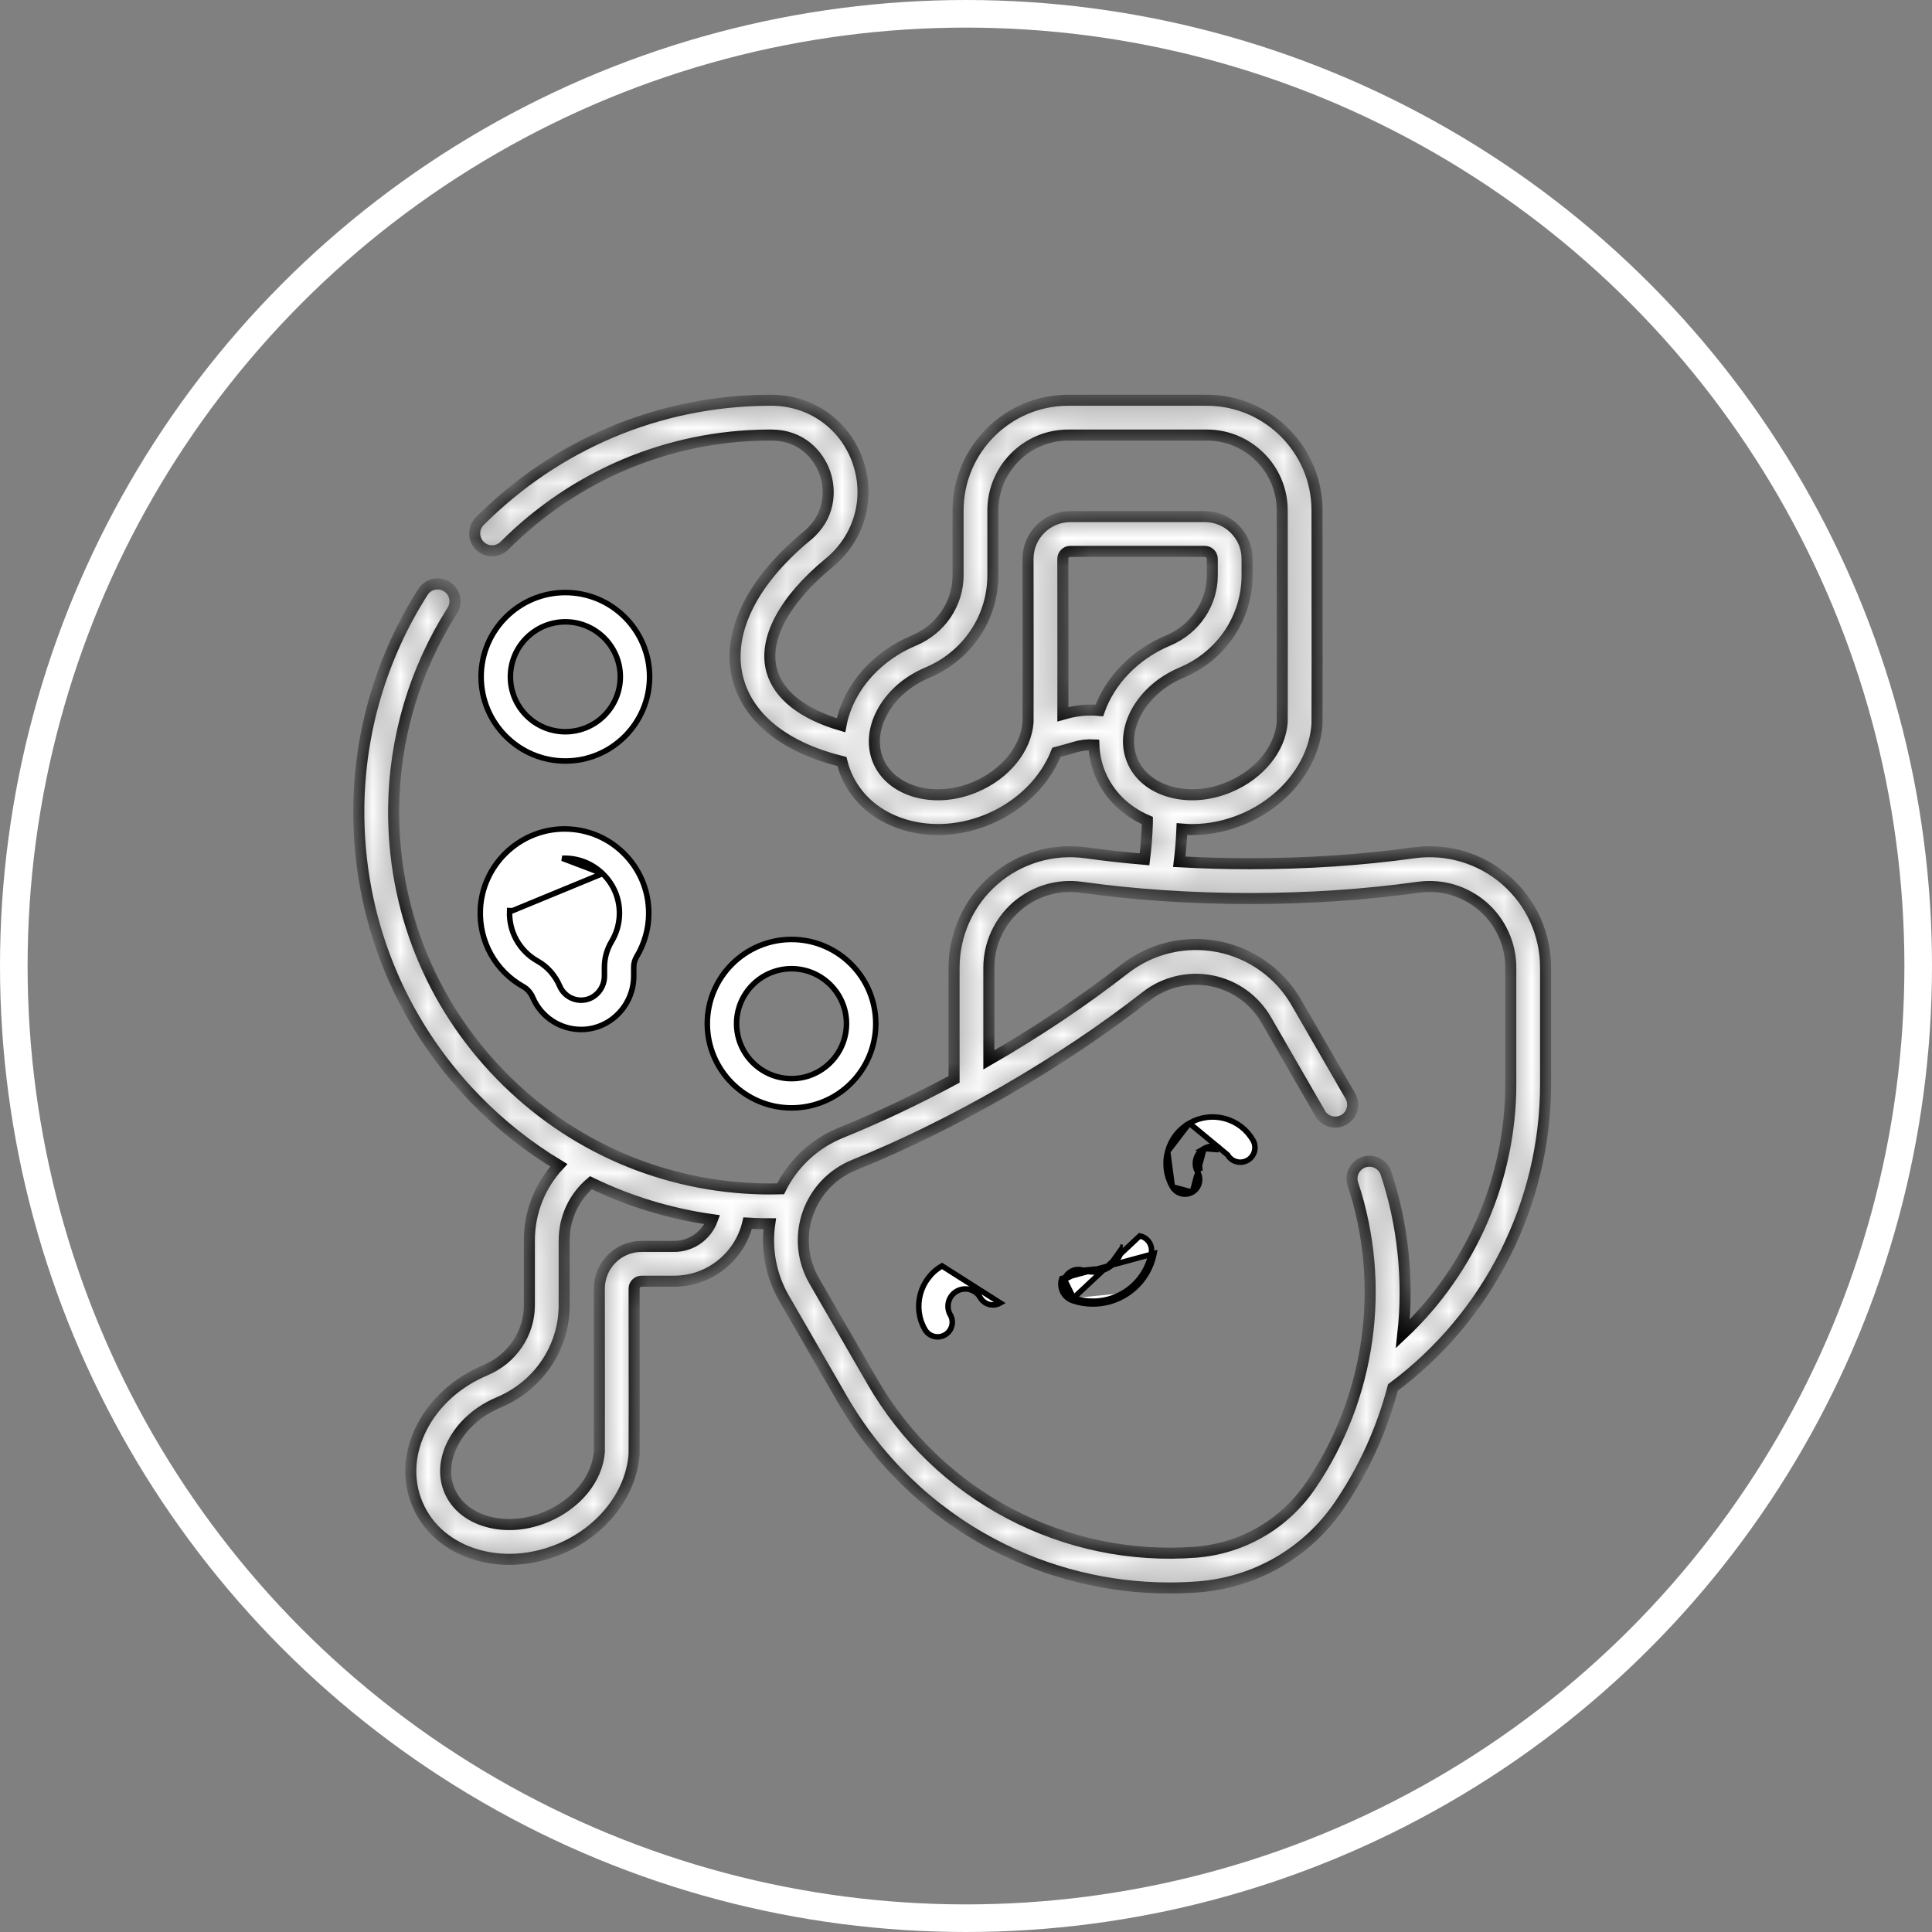 <svg width="70" height="70" viewBox="0 0 70 70" fill="none" xmlns="http://www.w3.org/2000/svg">
<rect x="0" y="0" width="70" height="70" fill="#808080" stroke="none"/>
<circle cx="35" cy="35" r="34.5" stroke="white"/>
<path d="M34.131 45.867L34.131 45.867L36.242 47.209C36.242 47.209 36.242 47.209 36.242 47.209C35.988 47.355 35.663 47.269 35.517 47.015L35.517 47.015C35.434 46.87 35.298 46.766 35.137 46.723L35.137 46.723C34.975 46.68 34.806 46.702 34.661 46.785L34.661 46.785C34.362 46.958 34.259 47.342 34.432 47.641L34.432 47.641C34.578 47.895 34.491 48.219 34.238 48.366L34.238 48.366C34.154 48.414 34.063 48.437 33.973 48.437C33.789 48.437 33.611 48.342 33.513 48.172C33.048 47.366 33.325 46.332 34.131 45.867Z" fill="white" stroke="black" stroke-width="0.2"/>
<path d="M43.623 41.615L43.623 41.615C43.768 41.531 43.937 41.509 44.099 41.552C44.099 41.552 44.099 41.552 44.099 41.552L44.073 41.649L43.623 41.615ZM43.623 41.615C43.478 41.698 43.375 41.834 43.331 41.995M43.623 41.615L43.2 43.195M43.2 43.195L43.2 43.195C43.453 43.048 43.54 42.724 43.394 42.47C43.31 42.326 43.288 42.157 43.331 41.995M43.2 43.195C43.116 43.243 43.025 43.266 42.935 43.266C42.752 43.266 42.574 43.171 42.475 43.001M43.2 43.195L42.475 43.001M43.331 41.995L43.428 42.021M43.331 41.995C43.331 41.995 43.331 41.995 43.331 41.995L43.428 42.021M43.428 42.021C43.391 42.157 43.41 42.299 43.48 42.42L43.428 42.021ZM42.475 43.001C42.25 42.61 42.19 42.156 42.307 41.721M42.475 43.001L42.307 41.721M42.307 41.721C42.423 41.285 42.702 40.921 43.093 40.696L42.307 41.721ZM44.479 41.844L44.479 41.844L43.093 40.696C43.483 40.471 43.938 40.411 44.373 40.527C44.809 40.644 45.172 40.923 45.398 41.313C45.544 41.567 45.457 41.892 45.204 42.038C44.95 42.184 44.626 42.098 44.479 41.844Z" fill="white" stroke="black" stroke-width="0.2"/>
<path d="M38.896 47.029L38.896 47.029C39.124 47.108 39.361 47.146 39.597 47.146C39.972 47.146 40.344 47.049 40.676 46.858M38.896 47.029L41.296 44.78C41.583 44.836 41.77 45.115 41.714 45.402L41.714 45.402C41.594 46.015 41.216 46.546 40.676 46.858M38.896 47.029C38.619 46.934 38.471 46.633 38.566 46.356L38.566 46.356M38.896 47.029L38.566 46.356M40.676 46.858L40.725 46.944M40.676 46.858L40.725 46.944M40.725 46.944C41.291 46.618 41.687 46.063 41.812 45.422L38.472 46.323C38.359 46.652 38.534 47.011 38.864 47.124C39.102 47.206 39.35 47.246 39.597 47.246C39.989 47.246 40.379 47.144 40.725 46.944ZM38.566 46.356C38.661 46.078 38.964 45.931 39.24 46.026L39.24 46.026M38.566 46.356L39.24 46.026M39.24 46.026C39.541 46.129 39.871 46.097 40.145 45.939M39.24 46.026L40.145 45.939M40.145 45.939C40.42 45.78 40.612 45.51 40.673 45.198M40.145 45.939L40.673 45.198M40.673 45.198C40.673 45.198 40.673 45.198 40.673 45.198L40.575 45.179L40.673 45.198Z" fill="white" stroke="black" stroke-width="0.2"/>
<path d="M23.536 24.521C23.536 26.204 22.167 27.573 20.484 27.573C18.801 27.573 17.432 26.204 17.432 24.521C17.432 22.838 18.801 21.469 20.484 21.469C22.167 21.469 23.536 22.838 23.536 24.521ZM22.475 24.521C22.475 23.423 21.582 22.53 20.484 22.53C19.386 22.53 18.493 23.423 18.493 24.521C18.493 25.619 19.386 26.512 20.484 26.512C21.582 26.512 22.475 25.619 22.475 24.521Z" fill="white" stroke="black" stroke-width="0.2"/>
<path d="M20.333 30.037C21.17 30.005 21.965 30.306 22.569 30.887L22.569 30.887C23.172 31.468 23.505 32.249 23.505 33.087C23.505 33.64 23.354 34.183 23.069 34.657L23.069 34.657C22.998 34.774 22.961 34.908 22.961 35.045V35.362C22.961 36.425 22.11 37.294 21.068 37.3H21.056C20.293 37.3 19.607 36.849 19.306 36.147L19.306 36.147C19.232 35.976 19.113 35.834 18.964 35.751C17.949 35.183 17.351 34.108 17.404 32.945C17.475 31.375 18.762 30.097 20.333 30.037ZM20.333 30.037L20.329 29.937L20.333 30.037ZM21.833 31.651L21.833 31.651C22.227 32.03 22.444 32.54 22.444 33.086C22.444 33.447 22.346 33.801 22.16 34.109C21.99 34.393 21.9 34.716 21.9 35.044V35.362C21.9 35.839 21.528 36.237 21.061 36.239L21.061 36.239L21.061 36.239H21.061H21.061H21.061H21.061H21.061H21.061H21.061H21.061H21.061H21.061H21.061H21.061H21.061H21.061H21.061H21.061H21.061H21.061H21.061H21.061H21.061H21.061H21.06H21.06H21.06H21.06H21.06H21.06H21.06H21.06H21.06H21.06H21.06H21.06H21.06H21.06H21.06H21.06H21.06H21.06H21.06H21.06H21.06H21.06H21.06H21.06H21.06H21.06H21.06H21.06H21.06H21.06H21.06H21.06H21.06H21.06H21.06H21.06H21.06H21.06H21.06H21.06H21.06H21.06H21.06H21.06H21.06H21.06H21.06H21.06H21.06H21.06H21.06H21.06H21.06H21.06H21.06H21.06H21.06H21.06H21.06H21.06H21.06H21.06H21.06H21.06H21.06H21.06H21.06H21.06H21.06H21.06H21.06H21.06H21.06H21.06H21.06H21.06H21.06H21.06H21.06H21.06H21.06H21.06H21.06H21.06H21.06H21.06H21.06H21.06H21.06H21.06H21.06H21.06H21.06H21.059H21.059H21.059H21.059H21.059H21.059H21.059H21.059H21.059H21.059H21.059H21.059H21.059H21.059H21.059H21.059H21.059H21.059H21.059H21.059H21.059H21.059H21.059H21.059H21.059H21.059H21.059H21.059H21.059H21.059H21.059H21.059H21.059H21.059H21.059H21.059H21.059H21.059H21.059H21.059H21.059H21.059H21.059H21.059H21.059H21.059H21.059H21.059H21.059H21.059H21.059H21.059H21.059H21.059H21.059H21.059H21.059H21.059H21.059H21.059H21.059H21.059H21.059H21.059H21.059H21.059H21.059H21.059H21.059H21.059H21.059H21.059H21.059H21.059H21.059H21.059H21.059H21.059H21.059H21.059H21.059H21.059H21.059H21.059H21.059H21.059H21.059H21.059H21.059H21.059H21.059H21.059H21.059H21.059H21.059H21.059H21.059H21.059H21.059H21.059H21.059H21.059H21.059H21.059H21.059H21.059H21.058H21.058H21.058H21.058H21.058H21.058H21.058H21.058H21.058H21.058H21.058H21.058H21.058H21.058H21.058H21.058H21.058H21.058H21.058H21.058H21.058H21.058H21.058H21.058H21.058H21.058H21.058H21.058H21.058H21.058H21.058H21.058H21.058H21.058H21.058H21.058H21.058H21.058H21.058H21.058H21.058H21.058H21.058H21.058H21.058H21.058H21.058H21.058H21.058H21.058H21.058H21.058H21.058H21.058H21.058H21.058H21.058H21.058H21.058H21.058H21.058H21.058H21.058H21.058H21.058H21.058H21.058H21.058H21.058H21.058H21.058H21.058H21.058H21.058H21.058H21.058H21.058H21.058H21.058H21.058H21.058H21.058H21.058H21.058H21.058H21.058H21.058H21.058H21.058H21.058H21.058H21.058H21.058H21.058H21.058H21.058H21.058H21.058H21.058H21.058H21.058H21.058H21.058H21.058H21.058H21.058H21.058H21.058H21.058H21.058H21.058H21.058H21.058H21.058H21.058H21.058H21.058H21.058H21.057H21.057H21.057H21.057H21.057H21.057H21.057H21.057H21.057H21.057H21.057H21.057H21.057H21.057H21.057H21.057H21.057H21.057H21.057H21.057H21.057H21.057H21.057H21.057H21.057H21.057H21.057H21.057H21.057H21.057H21.057H21.057H21.057H21.057H21.057H21.057H21.057H21.057H21.057H21.057H21.057H21.057H21.057H21.057H21.057H21.057H21.057H21.057H21.057H21.057H21.057H21.057H21.057H21.057H21.057H21.057H21.057H21.057H21.057H21.057H21.057H21.057H21.057H21.057H21.057H21.057H21.057H21.057H21.057H21.057H21.057H21.057H21.057H21.057H21.057H21.057H21.057H21.057H21.057H21.057H21.057H21.057H21.057H21.057H21.057H21.057H21.057H21.057H21.057H21.057H21.057H21.057H21.057H21.057H21.057H21.056H21.056H21.056H21.056H21.056H21.056H21.056H21.056H21.056H21.056H21.056H21.056H21.056H21.056H21.056H21.056H21.056H21.056H21.056H21.056H21.056H21.056H21.056H21.056H21.056H21.056H21.056H21.056H21.056H21.056H21.056H21.056H21.056H21.056H21.056H21.056H21.056H21.056H21.056H21.056H21.056H21.056H21.056H21.056H21.056H21.056H21.056H21.056H21.056H21.056H21.056H21.056H21.056H21.056H21.056H21.056H21.056H21.056H21.056H21.056H21.056H21.056H21.056H21.056H21.056H21.056H21.056H21.056H21.056H21.056H21.056H21.056H21.056H21.056H21.056H21.056H21.056C20.718 36.239 20.414 36.039 20.28 35.728L20.28 35.728C20.113 35.339 19.829 35.019 19.482 34.825C18.82 34.455 18.429 33.752 18.464 32.993C18.464 32.993 18.464 32.993 18.464 32.993L18.564 32.998L21.833 31.651ZM21.833 31.651C21.459 31.291 20.971 31.095 20.453 31.095C20.426 31.095 20.4 31.096 20.373 31.097L21.833 31.651Z" fill="white" stroke="black" stroke-width="0.2"/>
<path d="M28.679 34.038C30.362 34.038 31.731 35.407 31.731 37.089C31.731 38.772 30.362 40.141 28.679 40.141C26.996 40.141 25.627 38.772 25.627 37.089C25.627 35.407 26.996 34.038 28.679 34.038ZM28.679 35.098C27.581 35.098 26.688 35.991 26.688 37.089C26.688 38.187 27.581 39.081 28.679 39.081C29.777 39.081 30.67 38.187 30.67 37.089C30.67 35.991 29.777 35.098 28.679 35.098Z" fill="white" stroke="black" stroke-width="0.2"/>
<mask id="path-8-inside-1_635_378" fill="white">
<path d="M54.556 31.89C53.639 31.092 52.422 30.731 51.219 30.899C49.339 31.161 47.342 31.294 45.284 31.294C44.419 31.294 43.566 31.269 42.727 31.223C42.775 30.83 42.807 30.435 42.823 30.04C42.946 30.051 43.07 30.057 43.194 30.057C43.814 30.057 44.447 29.927 45.05 29.67C46.568 29.024 47.614 27.68 47.717 26.247C47.718 26.232 47.718 26.216 47.718 26.201H47.718C47.723 25.829 47.724 23.24 47.718 18.494C47.718 16.293 45.927 14.502 43.726 14.502H38.705C36.504 14.502 34.713 16.293 34.713 18.494V20.845C34.713 21.872 34.086 22.799 33.116 23.206L33.093 23.216C32.097 23.64 31.294 24.362 30.83 25.25C30.654 25.587 30.535 25.932 30.471 26.278C29.097 25.877 28.216 25.191 27.966 24.314C27.641 23.175 28.398 21.745 30.044 20.39C31.145 19.484 31.548 18.033 31.071 16.695C30.596 15.367 29.376 14.506 27.961 14.502C27.899 14.502 27.837 14.502 27.774 14.503C23.862 14.54 20.172 16.095 17.384 18.881C17.138 19.127 17.138 19.526 17.384 19.772C17.63 20.018 18.029 20.018 18.275 19.772C20.828 17.221 24.206 15.797 27.786 15.763C27.844 15.763 27.901 15.762 27.958 15.763C29.021 15.766 29.65 16.465 29.883 17.119C30.119 17.78 30.075 18.732 29.242 19.417C27.192 21.105 26.285 23.016 26.754 24.66C27.153 26.06 28.48 27.093 30.504 27.591C30.543 27.751 30.595 27.909 30.66 28.063C31.037 28.947 31.798 29.596 32.805 29.89C33.767 30.172 34.844 30.093 35.84 29.67C36.992 29.179 37.873 28.287 38.275 27.258C38.406 27.223 38.538 27.188 38.668 27.151C38.758 27.125 38.848 27.099 38.937 27.072C39.165 27.004 39.4 26.976 39.633 26.988C39.646 27.353 39.723 27.715 39.871 28.063C40.189 28.811 40.785 29.391 41.572 29.73C41.572 29.76 41.572 29.791 41.571 29.821C41.559 30.259 41.524 30.7 41.469 31.135C40.748 31.074 40.041 30.995 39.349 30.899C38.145 30.731 36.929 31.092 36.011 31.89C35.094 32.688 34.568 33.844 34.568 35.061V39.107C33.195 39.845 31.82 40.495 30.468 41.043C29.509 41.431 28.736 42.156 28.283 43.072C28.077 43.077 27.871 43.08 27.667 43.076C24.048 43.011 20.662 41.545 18.134 38.949C15.6 36.348 14.225 32.914 14.262 29.281C14.287 26.744 15.022 24.27 16.386 22.126C16.573 21.832 16.487 21.442 16.193 21.256C15.899 21.069 15.51 21.155 15.323 21.449C13.831 23.792 13.028 26.496 13.001 29.268C12.961 33.237 14.463 36.987 17.23 39.829C18.142 40.765 19.156 41.565 20.247 42.221C19.569 42.952 19.18 43.917 19.18 44.936V47.291C19.18 48.316 18.553 49.242 17.585 49.647L17.56 49.658C16.564 50.081 15.761 50.804 15.297 51.692C14.811 52.622 14.751 53.621 15.127 54.505C15.504 55.389 16.265 56.038 17.272 56.332C17.651 56.443 18.048 56.498 18.451 56.498C19.07 56.498 19.704 56.368 20.307 56.112C21.825 55.466 22.871 54.122 22.974 52.688C22.974 52.674 22.975 52.657 22.975 52.643H22.975C22.98 52.315 22.98 50.316 22.975 46.69C22.975 46.541 23.096 46.42 23.245 46.42H24.427C25.718 46.42 26.803 45.521 27.09 44.316C27.274 44.326 27.459 44.334 27.644 44.337C27.726 44.338 27.807 44.339 27.889 44.339C27.756 45.264 27.933 46.215 28.408 47.038L30.516 50.69C31.808 52.927 33.697 54.746 35.981 55.952C37.958 56.995 40.146 57.535 42.368 57.535C42.715 57.535 43.062 57.522 43.409 57.496C45.486 57.338 47.35 56.261 48.525 54.542C49.411 53.245 50.07 51.791 50.468 50.271C53.933 47.7 56 43.596 56 39.278V35.061C56 33.844 55.474 32.689 54.556 31.89ZM38.575 25.864C38.553 25.871 38.532 25.877 38.51 25.883C38.513 25.138 38.513 23.251 38.508 20.248C38.508 20.099 38.629 19.978 38.778 19.978H43.653C43.802 19.978 43.923 20.099 43.923 20.248V20.845C43.923 21.872 43.297 22.799 42.326 23.206L42.303 23.216C41.084 23.735 40.206 24.686 39.832 25.741C39.412 25.701 38.986 25.741 38.575 25.864ZM41.031 27.569C40.546 26.429 41.338 24.997 42.797 24.376L42.814 24.369C44.254 23.765 45.184 22.381 45.184 20.845V20.248C45.184 19.404 44.497 18.717 43.653 18.717H38.778C37.934 18.717 37.247 19.404 37.247 20.249C37.251 22.506 37.253 25.922 37.248 26.169C37.174 27.131 36.429 28.049 35.346 28.51C34.618 28.82 33.842 28.88 33.159 28.681C32.522 28.494 32.046 28.099 31.82 27.569C31.595 27.039 31.64 26.423 31.948 25.834C32.277 25.203 32.859 24.686 33.584 24.377L33.604 24.369C35.044 23.765 35.974 22.381 35.974 20.845V18.494C35.974 16.988 37.199 15.763 38.705 15.763H43.726C45.232 15.763 46.458 16.988 46.458 18.494V18.495C46.461 21.436 46.464 25.869 46.458 26.168C46.385 27.131 45.639 28.049 44.556 28.51C43.829 28.82 43.052 28.88 42.369 28.68C41.732 28.494 41.256 28.099 41.031 27.569ZM24.427 45.159H23.245C22.401 45.159 21.714 45.846 21.714 46.691C21.718 48.948 21.72 52.362 21.715 52.61C21.641 53.573 20.896 54.491 19.813 54.952C19.085 55.262 18.308 55.322 17.626 55.122C16.988 54.936 16.513 54.541 16.288 54.011C16.062 53.481 16.107 52.865 16.414 52.276C16.744 51.645 17.326 51.128 18.054 50.818L18.07 50.811C19.511 50.207 20.441 48.826 20.441 47.291V44.936C20.441 44.127 20.798 43.368 21.408 42.852C22.79 43.522 24.271 43.976 25.811 44.192C25.603 44.756 25.062 45.159 24.427 45.159ZM54.739 39.278C54.739 42.712 53.299 45.997 50.828 48.328C51.043 46.374 50.833 44.368 50.215 42.505C50.105 42.175 49.748 41.996 49.418 42.105C49.087 42.215 48.908 42.572 49.018 42.902C50.233 46.561 49.66 50.647 47.484 53.831C46.526 55.232 45.006 56.11 43.314 56.239C40.976 56.416 38.644 55.931 36.57 54.837C34.496 53.742 32.781 52.09 31.608 50.06L29.5 46.408C29.074 45.67 28.988 44.785 29.265 43.98C29.542 43.176 30.153 42.531 30.941 42.212C32.755 41.477 34.603 40.568 36.435 39.51C38.268 38.452 39.98 37.305 41.523 36.102C42.193 35.579 43.057 35.373 43.892 35.535C44.728 35.698 45.452 36.215 45.877 36.952L47.833 40.341C48.007 40.642 48.393 40.745 48.694 40.571C48.996 40.397 49.099 40.012 48.925 39.71L46.969 36.322C46.361 35.268 45.327 34.531 44.133 34.298C42.941 34.066 41.706 34.361 40.747 35.108C39.257 36.27 37.602 37.379 35.828 38.404V35.061C35.828 34.209 36.197 33.4 36.839 32.841C37.481 32.283 38.332 32.03 39.175 32.147C41.112 32.418 43.168 32.555 45.284 32.555C47.4 32.555 49.456 32.418 51.393 32.147C52.235 32.03 53.087 32.283 53.729 32.841C54.371 33.4 54.739 34.209 54.739 35.061L54.739 39.278Z"/>
</mask>
<path d="M54.556 31.89C53.639 31.092 52.422 30.731 51.219 30.899C49.339 31.161 47.342 31.294 45.284 31.294C44.419 31.294 43.566 31.269 42.727 31.223C42.775 30.83 42.807 30.435 42.823 30.04C42.946 30.051 43.07 30.057 43.194 30.057C43.814 30.057 44.447 29.927 45.05 29.67C46.568 29.024 47.614 27.68 47.717 26.247C47.718 26.232 47.718 26.216 47.718 26.201H47.718C47.723 25.829 47.724 23.24 47.718 18.494C47.718 16.293 45.927 14.502 43.726 14.502H38.705C36.504 14.502 34.713 16.293 34.713 18.494V20.845C34.713 21.872 34.086 22.799 33.116 23.206L33.093 23.216C32.097 23.64 31.294 24.362 30.83 25.25C30.654 25.587 30.535 25.932 30.471 26.278C29.097 25.877 28.216 25.191 27.966 24.314C27.641 23.175 28.398 21.745 30.044 20.39C31.145 19.484 31.548 18.033 31.071 16.695C30.596 15.367 29.376 14.506 27.961 14.502C27.899 14.502 27.837 14.502 27.774 14.503C23.862 14.54 20.172 16.095 17.384 18.881C17.138 19.127 17.138 19.526 17.384 19.772C17.63 20.018 18.029 20.018 18.275 19.772C20.828 17.221 24.206 15.797 27.786 15.763C27.844 15.763 27.901 15.762 27.958 15.763C29.021 15.766 29.65 16.465 29.883 17.119C30.119 17.78 30.075 18.732 29.242 19.417C27.192 21.105 26.285 23.016 26.754 24.66C27.153 26.06 28.48 27.093 30.504 27.591C30.543 27.751 30.595 27.909 30.66 28.063C31.037 28.947 31.798 29.596 32.805 29.89C33.767 30.172 34.844 30.093 35.84 29.67C36.992 29.179 37.873 28.287 38.275 27.258C38.406 27.223 38.538 27.188 38.668 27.151C38.758 27.125 38.848 27.099 38.937 27.072C39.165 27.004 39.4 26.976 39.633 26.988C39.646 27.353 39.723 27.715 39.871 28.063C40.189 28.811 40.785 29.391 41.572 29.73C41.572 29.76 41.572 29.791 41.571 29.821C41.559 30.259 41.524 30.7 41.469 31.135C40.748 31.074 40.041 30.995 39.349 30.899C38.145 30.731 36.929 31.092 36.011 31.89C35.094 32.688 34.568 33.844 34.568 35.061V39.107C33.195 39.845 31.82 40.495 30.468 41.043C29.509 41.431 28.736 42.156 28.283 43.072C28.077 43.077 27.871 43.08 27.667 43.076C24.048 43.011 20.662 41.545 18.134 38.949C15.6 36.348 14.225 32.914 14.262 29.281C14.287 26.744 15.022 24.27 16.386 22.126C16.573 21.832 16.487 21.442 16.193 21.256C15.899 21.069 15.51 21.155 15.323 21.449C13.831 23.792 13.028 26.496 13.001 29.268C12.961 33.237 14.463 36.987 17.23 39.829C18.142 40.765 19.156 41.565 20.247 42.221C19.569 42.952 19.18 43.917 19.18 44.936V47.291C19.18 48.316 18.553 49.242 17.585 49.647L17.56 49.658C16.564 50.081 15.761 50.804 15.297 51.692C14.811 52.622 14.751 53.621 15.127 54.505C15.504 55.389 16.265 56.038 17.272 56.332C17.651 56.443 18.048 56.498 18.451 56.498C19.07 56.498 19.704 56.368 20.307 56.112C21.825 55.466 22.871 54.122 22.974 52.688C22.974 52.674 22.975 52.657 22.975 52.643H22.975C22.98 52.315 22.98 50.316 22.975 46.69C22.975 46.541 23.096 46.42 23.245 46.42H24.427C25.718 46.42 26.803 45.521 27.09 44.316C27.274 44.326 27.459 44.334 27.644 44.337C27.726 44.338 27.807 44.339 27.889 44.339C27.756 45.264 27.933 46.215 28.408 47.038L30.516 50.69C31.808 52.927 33.697 54.746 35.981 55.952C37.958 56.995 40.146 57.535 42.368 57.535C42.715 57.535 43.062 57.522 43.409 57.496C45.486 57.338 47.35 56.261 48.525 54.542C49.411 53.245 50.07 51.791 50.468 50.271C53.933 47.7 56 43.596 56 39.278V35.061C56 33.844 55.474 32.689 54.556 31.89ZM38.575 25.864C38.553 25.871 38.532 25.877 38.51 25.883C38.513 25.138 38.513 23.251 38.508 20.248C38.508 20.099 38.629 19.978 38.778 19.978H43.653C43.802 19.978 43.923 20.099 43.923 20.248V20.845C43.923 21.872 43.297 22.799 42.326 23.206L42.303 23.216C41.084 23.735 40.206 24.686 39.832 25.741C39.412 25.701 38.986 25.741 38.575 25.864ZM41.031 27.569C40.546 26.429 41.338 24.997 42.797 24.376L42.814 24.369C44.254 23.765 45.184 22.381 45.184 20.845V20.248C45.184 19.404 44.497 18.717 43.653 18.717H38.778C37.934 18.717 37.247 19.404 37.247 20.249C37.251 22.506 37.253 25.922 37.248 26.169C37.174 27.131 36.429 28.049 35.346 28.51C34.618 28.82 33.842 28.88 33.159 28.681C32.522 28.494 32.046 28.099 31.82 27.569C31.595 27.039 31.64 26.423 31.948 25.834C32.277 25.203 32.859 24.686 33.584 24.377L33.604 24.369C35.044 23.765 35.974 22.381 35.974 20.845V18.494C35.974 16.988 37.199 15.763 38.705 15.763H43.726C45.232 15.763 46.458 16.988 46.458 18.494V18.495C46.461 21.436 46.464 25.869 46.458 26.168C46.385 27.131 45.639 28.049 44.556 28.51C43.829 28.82 43.052 28.88 42.369 28.68C41.732 28.494 41.256 28.099 41.031 27.569ZM24.427 45.159H23.245C22.401 45.159 21.714 45.846 21.714 46.691C21.718 48.948 21.72 52.362 21.715 52.61C21.641 53.573 20.896 54.491 19.813 54.952C19.085 55.262 18.308 55.322 17.626 55.122C16.988 54.936 16.513 54.541 16.288 54.011C16.062 53.481 16.107 52.865 16.414 52.276C16.744 51.645 17.326 51.128 18.054 50.818L18.07 50.811C19.511 50.207 20.441 48.826 20.441 47.291V44.936C20.441 44.127 20.798 43.368 21.408 42.852C22.79 43.522 24.271 43.976 25.811 44.192C25.603 44.756 25.062 45.159 24.427 45.159ZM54.739 39.278C54.739 42.712 53.299 45.997 50.828 48.328C51.043 46.374 50.833 44.368 50.215 42.505C50.105 42.175 49.748 41.996 49.418 42.105C49.087 42.215 48.908 42.572 49.018 42.902C50.233 46.561 49.66 50.647 47.484 53.831C46.526 55.232 45.006 56.11 43.314 56.239C40.976 56.416 38.644 55.931 36.57 54.837C34.496 53.742 32.781 52.09 31.608 50.06L29.5 46.408C29.074 45.67 28.988 44.785 29.265 43.98C29.542 43.176 30.153 42.531 30.941 42.212C32.755 41.477 34.603 40.568 36.435 39.51C38.268 38.452 39.98 37.305 41.523 36.102C42.193 35.579 43.057 35.373 43.892 35.535C44.728 35.698 45.452 36.215 45.877 36.952L47.833 40.341C48.007 40.642 48.393 40.745 48.694 40.571C48.996 40.397 49.099 40.012 48.925 39.71L46.969 36.322C46.361 35.268 45.327 34.531 44.133 34.298C42.941 34.066 41.706 34.361 40.747 35.108C39.257 36.27 37.602 37.379 35.828 38.404V35.061C35.828 34.209 36.197 33.4 36.839 32.841C37.481 32.283 38.332 32.03 39.175 32.147C41.112 32.418 43.168 32.555 45.284 32.555C47.4 32.555 49.456 32.418 51.393 32.147C52.235 32.03 53.087 32.283 53.729 32.841C54.371 33.4 54.739 34.209 54.739 35.061L54.739 39.278Z" fill="white" stroke="black" stroke-width="0.4" mask="url(#path-8-inside-1_635_378)"/>
</svg>
